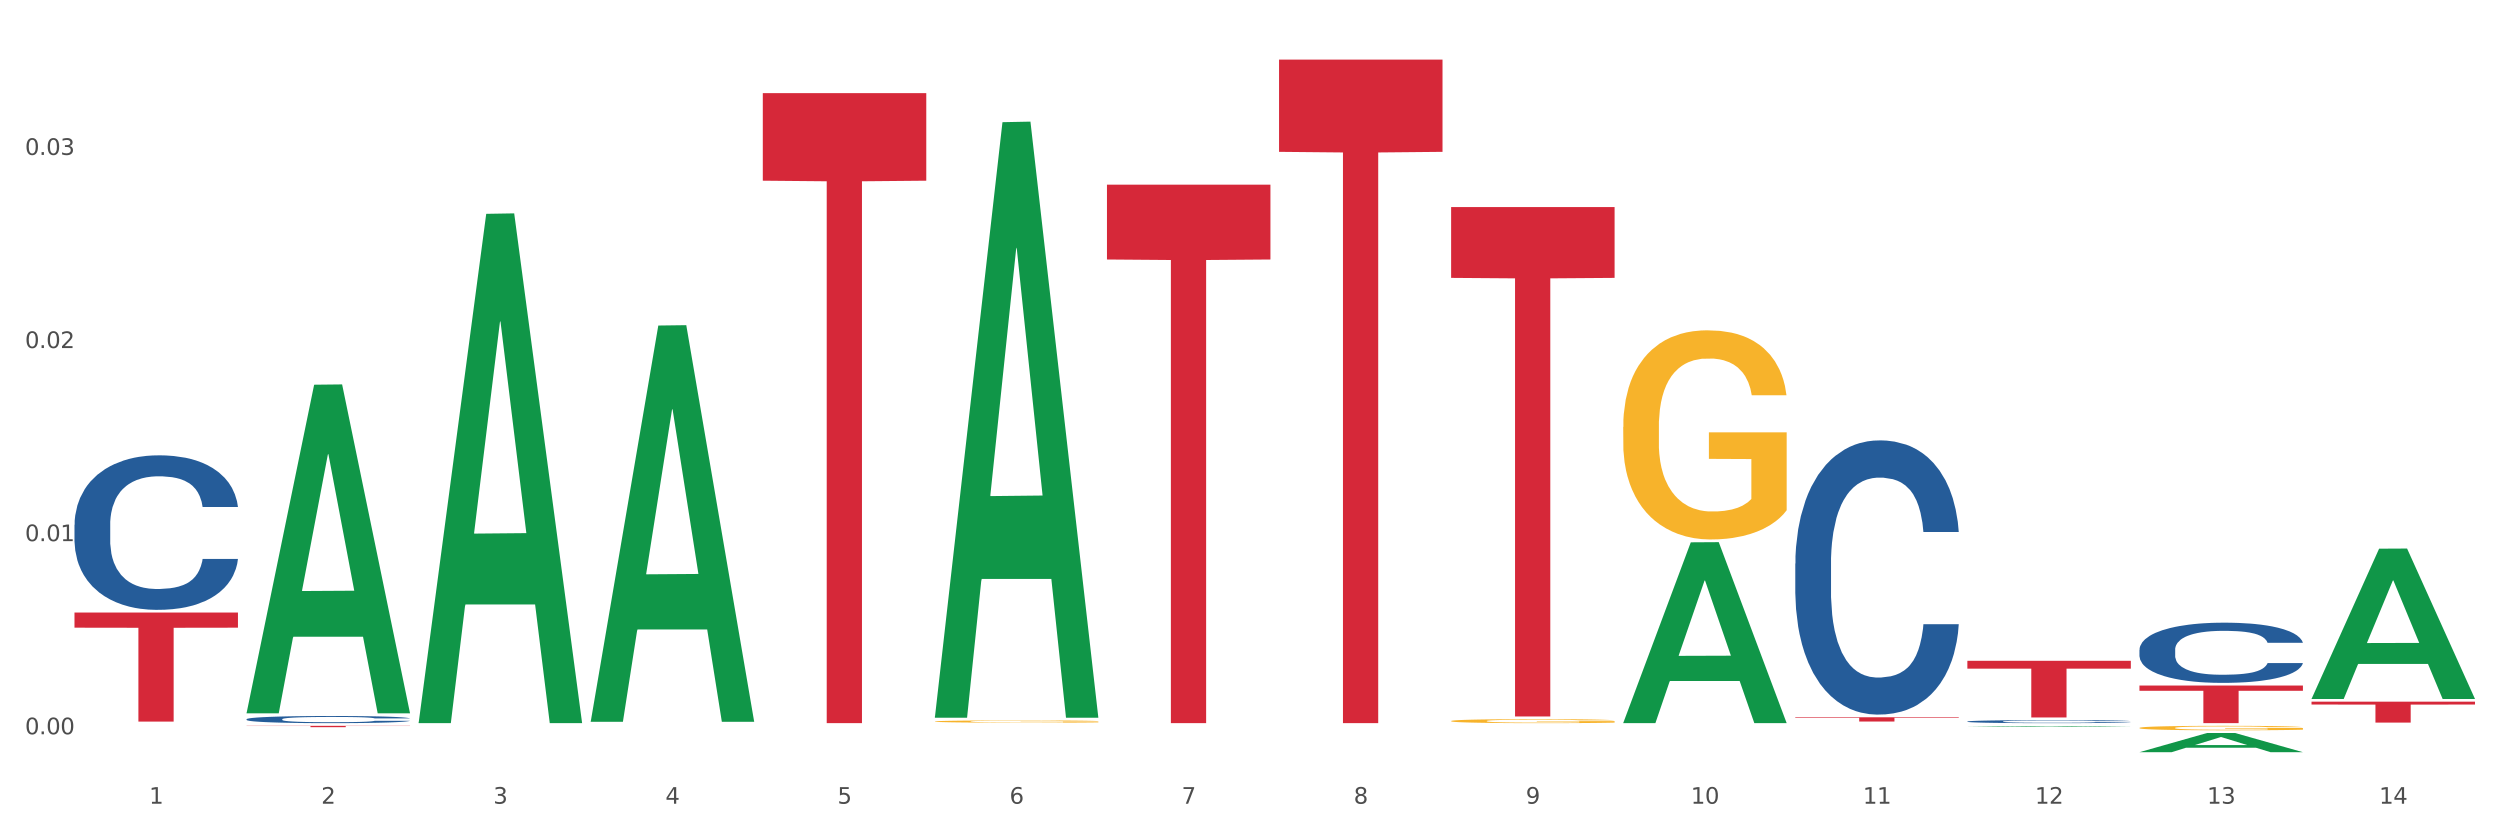 <?xml version="1.0" encoding="utf-8" standalone="no"?>
<!DOCTYPE svg PUBLIC "-//W3C//DTD SVG 1.1//EN"
  "http://www.w3.org/Graphics/SVG/1.1/DTD/svg11.dtd">
<svg xmlns:xlink="http://www.w3.org/1999/xlink" width="1080pt" height="360pt" viewBox="0 0 1080 360" xmlns="http://www.w3.org/2000/svg" version="1.1">
 <rect x="0" y="0" width="1080" height="360" fill="#333333" stroke="none"/>
 <defs>
  <style type="text/css">*{stroke-linejoin: round; stroke-linecap: butt}</style>
 </defs>
 <g id="figure_1">
  <g id="patch_1">
   <path d="M 0 360 
L 1080 360 
L 1080 0 
L 0 0 
z
" style="fill: #ffffff; stroke: #ffffff; stroke-linejoin: miter"/>
  </g>
  <g id="axes_1">
   <g id="matplotlib.axis_1">
    <g id="xtick_1">
     <g id="text_1">
      <!-- 1 -->
      <g style="fill: #4d4d4d" transform="translate(64.432 347.204) scale(0.096 -0.096)">
       <defs>
        <path id="DejaVuSans-31" d="M 794 531 
L 1825 531 
L 1825 4091 
L 703 3866 
L 703 4441 
L 1819 4666 
L 2450 4666 
L 2450 531 
L 3481 531 
L 3481 0 
L 794 0 
L 794 531 
z
" transform="scale(0.016)"/>
       </defs>
       <use xlink:href="#DejaVuSans-31"/>
      </g>
     </g>
    </g>
    <g id="xtick_2">
     <g id="text_2">
      <!-- 2 -->
      <g style="fill: #4d4d4d" transform="translate(138.771 347.204) scale(0.096 -0.096)">
       <defs>
        <path id="DejaVuSans-32" d="M 1228 531 
L 3431 531 
L 3431 0 
L 469 0 
L 469 531 
Q 828 903 1448 1529 
Q 2069 2156 2228 2338 
Q 2531 2678 2651 2914 
Q 2772 3150 2772 3378 
Q 2772 3750 2511 3984 
Q 2250 4219 1831 4219 
Q 1534 4219 1204 4116 
Q 875 4013 500 3803 
L 500 4441 
Q 881 4594 1212 4672 
Q 1544 4750 1819 4750 
Q 2544 4750 2975 4387 
Q 3406 4025 3406 3419 
Q 3406 3131 3298 2873 
Q 3191 2616 2906 2266 
Q 2828 2175 2409 1742 
Q 1991 1309 1228 531 
z
" transform="scale(0.016)"/>
       </defs>
       <use xlink:href="#DejaVuSans-32"/>
      </g>
     </g>
    </g>
    <g id="xtick_3">
     <g id="text_3">
      <!-- 3 -->
      <g style="fill: #4d4d4d" transform="translate(213.109 347.204) scale(0.096 -0.096)">
       <defs>
        <path id="DejaVuSans-33" d="M 2597 2516 
Q 3050 2419 3304 2112 
Q 3559 1806 3559 1356 
Q 3559 666 3084 287 
Q 2609 -91 1734 -91 
Q 1441 -91 1130 -33 
Q 819 25 488 141 
L 488 750 
Q 750 597 1062 519 
Q 1375 441 1716 441 
Q 2309 441 2620 675 
Q 2931 909 2931 1356 
Q 2931 1769 2642 2001 
Q 2353 2234 1838 2234 
L 1294 2234 
L 1294 2753 
L 1863 2753 
Q 2328 2753 2575 2939 
Q 2822 3125 2822 3475 
Q 2822 3834 2567 4026 
Q 2313 4219 1838 4219 
Q 1578 4219 1281 4162 
Q 984 4106 628 3988 
L 628 4550 
Q 988 4650 1302 4700 
Q 1616 4750 1894 4750 
Q 2613 4750 3031 4423 
Q 3450 4097 3450 3541 
Q 3450 3153 3228 2886 
Q 3006 2619 2597 2516 
z
" transform="scale(0.016)"/>
       </defs>
       <use xlink:href="#DejaVuSans-33"/>
      </g>
     </g>
    </g>
    <g id="xtick_4">
     <g id="text_4">
      <!-- 4 -->
      <g style="fill: #4d4d4d" transform="translate(287.448 347.204) scale(0.096 -0.096)">
       <defs>
        <path id="DejaVuSans-34" d="M 2419 4116 
L 825 1625 
L 2419 1625 
L 2419 4116 
z
M 2253 4666 
L 3047 4666 
L 3047 1625 
L 3713 1625 
L 3713 1100 
L 3047 1100 
L 3047 0 
L 2419 0 
L 2419 1100 
L 313 1100 
L 313 1709 
L 2253 4666 
z
" transform="scale(0.016)"/>
       </defs>
       <use xlink:href="#DejaVuSans-34"/>
      </g>
     </g>
    </g>
    <g id="xtick_5">
     <g id="text_5">
      <!-- 5 -->
      <g style="fill: #4d4d4d" transform="translate(361.787 347.204) scale(0.096 -0.096)">
       <defs>
        <path id="DejaVuSans-35" d="M 691 4666 
L 3169 4666 
L 3169 4134 
L 1269 4134 
L 1269 2991 
Q 1406 3038 1543 3061 
Q 1681 3084 1819 3084 
Q 2600 3084 3056 2656 
Q 3513 2228 3513 1497 
Q 3513 744 3044 326 
Q 2575 -91 1722 -91 
Q 1428 -91 1123 -41 
Q 819 9 494 109 
L 494 744 
Q 775 591 1075 516 
Q 1375 441 1709 441 
Q 2250 441 2565 725 
Q 2881 1009 2881 1497 
Q 2881 1984 2565 2268 
Q 2250 2553 1709 2553 
Q 1456 2553 1204 2497 
Q 953 2441 691 2322 
L 691 4666 
z
" transform="scale(0.016)"/>
       </defs>
       <use xlink:href="#DejaVuSans-35"/>
      </g>
     </g>
    </g>
    <g id="xtick_6">
     <g id="text_6">
      <!-- 6 -->
      <g style="fill: #4d4d4d" transform="translate(436.125 347.204) scale(0.096 -0.096)">
       <defs>
        <path id="DejaVuSans-36" d="M 2113 2584 
Q 1688 2584 1439 2293 
Q 1191 2003 1191 1497 
Q 1191 994 1439 701 
Q 1688 409 2113 409 
Q 2538 409 2786 701 
Q 3034 994 3034 1497 
Q 3034 2003 2786 2293 
Q 2538 2584 2113 2584 
z
M 3366 4563 
L 3366 3988 
Q 3128 4100 2886 4159 
Q 2644 4219 2406 4219 
Q 1781 4219 1451 3797 
Q 1122 3375 1075 2522 
Q 1259 2794 1537 2939 
Q 1816 3084 2150 3084 
Q 2853 3084 3261 2657 
Q 3669 2231 3669 1497 
Q 3669 778 3244 343 
Q 2819 -91 2113 -91 
Q 1303 -91 875 529 
Q 447 1150 447 2328 
Q 447 3434 972 4092 
Q 1497 4750 2381 4750 
Q 2619 4750 2861 4703 
Q 3103 4656 3366 4563 
z
" transform="scale(0.016)"/>
       </defs>
       <use xlink:href="#DejaVuSans-36"/>
      </g>
     </g>
    </g>
    <g id="xtick_7">
     <g id="text_7">
      <!-- 7 -->
      <g style="fill: #4d4d4d" transform="translate(510.464 347.204) scale(0.096 -0.096)">
       <defs>
        <path id="DejaVuSans-37" d="M 525 4666 
L 3525 4666 
L 3525 4397 
L 1831 0 
L 1172 0 
L 2766 4134 
L 525 4134 
L 525 4666 
z
" transform="scale(0.016)"/>
       </defs>
       <use xlink:href="#DejaVuSans-37"/>
      </g>
     </g>
    </g>
    <g id="xtick_8">
     <g id="text_8">
      <!-- 8 -->
      <g style="fill: #4d4d4d" transform="translate(584.803 347.204) scale(0.096 -0.096)">
       <defs>
        <path id="DejaVuSans-38" d="M 2034 2216 
Q 1584 2216 1326 1975 
Q 1069 1734 1069 1313 
Q 1069 891 1326 650 
Q 1584 409 2034 409 
Q 2484 409 2743 651 
Q 3003 894 3003 1313 
Q 3003 1734 2745 1975 
Q 2488 2216 2034 2216 
z
M 1403 2484 
Q 997 2584 770 2862 
Q 544 3141 544 3541 
Q 544 4100 942 4425 
Q 1341 4750 2034 4750 
Q 2731 4750 3128 4425 
Q 3525 4100 3525 3541 
Q 3525 3141 3298 2862 
Q 3072 2584 2669 2484 
Q 3125 2378 3379 2068 
Q 3634 1759 3634 1313 
Q 3634 634 3220 271 
Q 2806 -91 2034 -91 
Q 1263 -91 848 271 
Q 434 634 434 1313 
Q 434 1759 690 2068 
Q 947 2378 1403 2484 
z
M 1172 3481 
Q 1172 3119 1398 2916 
Q 1625 2713 2034 2713 
Q 2441 2713 2670 2916 
Q 2900 3119 2900 3481 
Q 2900 3844 2670 4047 
Q 2441 4250 2034 4250 
Q 1625 4250 1398 4047 
Q 1172 3844 1172 3481 
z
" transform="scale(0.016)"/>
       </defs>
       <use xlink:href="#DejaVuSans-38"/>
      </g>
     </g>
    </g>
    <g id="xtick_9">
     <g id="text_9">
      <!-- 9 -->
      <g style="fill: #4d4d4d" transform="translate(659.142 347.204) scale(0.096 -0.096)">
       <defs>
        <path id="DejaVuSans-39" d="M 703 97 
L 703 672 
Q 941 559 1184 500 
Q 1428 441 1663 441 
Q 2288 441 2617 861 
Q 2947 1281 2994 2138 
Q 2813 1869 2534 1725 
Q 2256 1581 1919 1581 
Q 1219 1581 811 2004 
Q 403 2428 403 3163 
Q 403 3881 828 4315 
Q 1253 4750 1959 4750 
Q 2769 4750 3195 4129 
Q 3622 3509 3622 2328 
Q 3622 1225 3098 567 
Q 2575 -91 1691 -91 
Q 1453 -91 1209 -44 
Q 966 3 703 97 
z
M 1959 2075 
Q 2384 2075 2632 2365 
Q 2881 2656 2881 3163 
Q 2881 3666 2632 3958 
Q 2384 4250 1959 4250 
Q 1534 4250 1286 3958 
Q 1038 3666 1038 3163 
Q 1038 2656 1286 2365 
Q 1534 2075 1959 2075 
z
" transform="scale(0.016)"/>
       </defs>
       <use xlink:href="#DejaVuSans-39"/>
      </g>
     </g>
    </g>
    <g id="xtick_10">
     <g id="text_10">
      <!-- 10 -->
      <g style="fill: #4d4d4d" transform="translate(730.426 347.204) scale(0.096 -0.096)">
       <defs>
        <path id="DejaVuSans-30" d="M 2034 4250 
Q 1547 4250 1301 3770 
Q 1056 3291 1056 2328 
Q 1056 1369 1301 889 
Q 1547 409 2034 409 
Q 2525 409 2770 889 
Q 3016 1369 3016 2328 
Q 3016 3291 2770 3770 
Q 2525 4250 2034 4250 
z
M 2034 4750 
Q 2819 4750 3233 4129 
Q 3647 3509 3647 2328 
Q 3647 1150 3233 529 
Q 2819 -91 2034 -91 
Q 1250 -91 836 529 
Q 422 1150 422 2328 
Q 422 3509 836 4129 
Q 1250 4750 2034 4750 
z
" transform="scale(0.016)"/>
       </defs>
       <use xlink:href="#DejaVuSans-31"/>
       <use xlink:href="#DejaVuSans-30" transform="translate(63.623 0)"/>
      </g>
     </g>
    </g>
    <g id="xtick_11">
     <g id="text_11">
      <!-- 11 -->
      <g style="fill: #4d4d4d" transform="translate(804.765 347.204) scale(0.096 -0.096)">
       <use xlink:href="#DejaVuSans-31"/>
       <use xlink:href="#DejaVuSans-31" transform="translate(63.623 0)"/>
      </g>
     </g>
    </g>
    <g id="xtick_12">
     <g id="text_12">
      <!-- 12 -->
      <g style="fill: #4d4d4d" transform="translate(879.104 347.204) scale(0.096 -0.096)">
       <use xlink:href="#DejaVuSans-31"/>
       <use xlink:href="#DejaVuSans-32" transform="translate(63.623 0)"/>
      </g>
     </g>
    </g>
    <g id="xtick_13">
     <g id="text_13">
      <!-- 13 -->
      <g style="fill: #4d4d4d" transform="translate(953.442 347.204) scale(0.096 -0.096)">
       <use xlink:href="#DejaVuSans-31"/>
       <use xlink:href="#DejaVuSans-33" transform="translate(63.623 0)"/>
      </g>
     </g>
    </g>
    <g id="xtick_14">
     <g id="text_14">
      <!-- 14 -->
      <g style="fill: #4d4d4d" transform="translate(1027.781 347.204) scale(0.096 -0.096)">
       <use xlink:href="#DejaVuSans-31"/>
       <use xlink:href="#DejaVuSans-34" transform="translate(63.623 0)"/>
      </g>
     </g>
    </g>
    <g id="xtick_15"/>
    <g id="xtick_16"/>
    <g id="xtick_17"/>
    <g id="xtick_18"/>
    <g id="xtick_19"/>
    <g id="xtick_20"/>
    <g id="xtick_21"/>
    <g id="xtick_22"/>
    <g id="xtick_23"/>
    <g id="xtick_24"/>
    <g id="xtick_25"/>
    <g id="xtick_26"/>
    <g id="xtick_27"/>
   </g>
   <g id="matplotlib.axis_2">
    <g id="ytick_1">
     <g id="text_15">
      <!-- 0.00 -->
      <g style="fill: #4d4d4d" transform="translate(10.8 317.204) scale(0.096 -0.096)">
       <defs>
        <path id="DejaVuSans-2e" d="M 684 794 
L 1344 794 
L 1344 0 
L 684 0 
L 684 794 
z
" transform="scale(0.016)"/>
       </defs>
       <use xlink:href="#DejaVuSans-30"/>
       <use xlink:href="#DejaVuSans-2e" transform="translate(63.623 0)"/>
       <use xlink:href="#DejaVuSans-30" transform="translate(95.41 0)"/>
       <use xlink:href="#DejaVuSans-30" transform="translate(159.033 0)"/>
      </g>
     </g>
    </g>
    <g id="ytick_2">
     <g id="text_16">
      <!-- 0.01 -->
      <g style="fill: #4d4d4d" transform="translate(10.8 233.778) scale(0.096 -0.096)">
       <use xlink:href="#DejaVuSans-30"/>
       <use xlink:href="#DejaVuSans-2e" transform="translate(63.623 0)"/>
       <use xlink:href="#DejaVuSans-30" transform="translate(95.41 0)"/>
       <use xlink:href="#DejaVuSans-31" transform="translate(159.033 0)"/>
      </g>
     </g>
    </g>
    <g id="ytick_3">
     <g id="text_17">
      <!-- 0.02 -->
      <g style="fill: #4d4d4d" transform="translate(10.8 150.352) scale(0.096 -0.096)">
       <use xlink:href="#DejaVuSans-30"/>
       <use xlink:href="#DejaVuSans-2e" transform="translate(63.623 0)"/>
       <use xlink:href="#DejaVuSans-30" transform="translate(95.41 0)"/>
       <use xlink:href="#DejaVuSans-32" transform="translate(159.033 0)"/>
      </g>
     </g>
    </g>
    <g id="ytick_4">
     <g id="text_18">
      <!-- 0.03 -->
      <g style="fill: #4d4d4d" transform="translate(10.8 66.926) scale(0.096 -0.096)">
       <use xlink:href="#DejaVuSans-30"/>
       <use xlink:href="#DejaVuSans-2e" transform="translate(63.623 0)"/>
       <use xlink:href="#DejaVuSans-30" transform="translate(95.41 0)"/>
       <use xlink:href="#DejaVuSans-33" transform="translate(159.033 0)"/>
      </g>
     </g>
    </g>
    <g id="ytick_5"/>
    <g id="ytick_6"/>
    <g id="ytick_7"/>
    <g id="ytick_8"/>
   </g>
   <g id="PolyCollection_1">
    <path d="M 106.514 307.888 
L 106.587 307.754 
L 135.709 166.195 
L 147.795 166.062 
L 177.135 308.154 
L 163.157 308.154 
L 156.823 275.066 
L 126.754 275.066 
L 126.535 275.6 
L 120.42 308.154 
L 106.514 308.154 
L 106.514 307.888 
L 130.54 255.32 
L 153.037 255.187 
L 141.897 196.348 
L 141.752 196.081 
L 141.606 196.482 
L 130.467 255.187 
L 130.54 255.32 
L 106.514 307.888 
z
" clip-path="url(#pe0ba031e9d)" style="fill: #109648"/>
    <path d="M 924.24 314.453 
L 924.323 314.451 
L 924.323 314.387 
L 924.49 314.333 
L 925.323 314.2 
L 926.574 314.09 
L 927.491 314.032 
L 928.408 313.984 
L 929.492 313.936 
L 930.826 313.886 
L 933.244 313.814 
L 934.745 313.777 
L 936.58 313.738 
L 939.915 313.681 
L 942.333 313.649 
L 944.834 313.622 
L 948.92 313.591 
L 951.588 313.576 
L 954.423 313.566 
L 957.841 313.559 
L 960.426 313.557 
L 966.096 313.562 
L 970.932 313.578 
L 973.266 313.591 
L 976.268 313.612 
L 977.852 313.626 
L 980.437 313.654 
L 983.105 313.692 
L 984.939 313.723 
L 987.691 313.784 
L 989.775 313.844 
L 991.693 313.918 
L 992.693 313.97 
L 993.444 314.017 
L 994.111 314.072 
L 994.778 314.159 
L 979.77 314.159 
L 979.186 314.097 
L 978.269 314.039 
L 976.935 313.982 
L 975.768 313.947 
L 973.766 313.902 
L 971.932 313.874 
L 970.014 313.853 
L 967.68 313.835 
L 965.845 313.826 
L 963.261 313.819 
L 958.175 313.821 
L 954.756 313.835 
L 952.422 313.853 
L 950.921 313.869 
L 949.587 313.886 
L 948.086 313.911 
L 946.335 313.948 
L 945.084 313.982 
L 943.834 314.024 
L 942.833 314.067 
L 941.916 314.117 
L 941.165 314.17 
L 940.582 314.225 
L 940.081 314.292 
L 939.665 314.403 
L 939.665 314.646 
L 939.831 314.701 
L 940.248 314.774 
L 940.749 314.828 
L 941.582 314.894 
L 942.333 314.938 
L 943.75 315.002 
L 945.334 315.055 
L 946.585 315.089 
L 947.836 315.117 
L 950.004 315.156 
L 952.422 315.188 
L 954.506 315.207 
L 957.341 315.225 
L 959.259 315.232 
L 960.926 315.236 
L 965.012 315.236 
L 967.93 315.23 
L 971.182 315.218 
L 973.683 315.202 
L 975.768 315.183 
L 978.102 315.151 
L 979.603 315.121 
L 979.603 314.75 
L 961.26 314.749 
L 961.26 314.503 
L 994.861 314.503 
L 994.861 315.225 
L 993.444 315.262 
L 991.86 315.296 
L 990.192 315.326 
L 987.691 315.363 
L 984.689 315.399 
L 982.021 315.423 
L 979.186 315.445 
L 975.851 315.464 
L 971.515 315.482 
L 968.847 315.489 
L 965.512 315.494 
L 961.593 315.496 
L 958.175 315.492 
L 954.84 315.484 
L 951.338 315.468 
L 947.919 315.445 
L 945.334 315.422 
L 942.75 315.393 
L 939.998 315.356 
L 937.83 315.321 
L 936.163 315.289 
L 934.328 315.248 
L 932.327 315.195 
L 930.826 315.147 
L 929.492 315.098 
L 928.075 315.034 
L 927.074 314.979 
L 926.074 314.91 
L 925.49 314.859 
L 924.823 314.779 
L 924.323 314.667 
L 924.24 314.453 
z
" clip-path="url(#pe0ba031e9d)" style="fill: #f7b32b"/>
    <path d="M 403.869 311.673 
L 403.952 311.672 
L 403.952 311.64 
L 404.119 311.612 
L 404.952 311.545 
L 406.203 311.489 
L 407.12 311.459 
L 408.037 311.435 
L 409.121 311.411 
L 410.455 311.386 
L 412.873 311.349 
L 414.374 311.33 
L 416.209 311.31 
L 419.544 311.281 
L 421.962 311.265 
L 424.463 311.252 
L 428.549 311.235 
L 431.217 311.228 
L 434.052 311.223 
L 437.47 311.219 
L 440.055 311.218 
L 445.725 311.221 
L 450.561 311.229 
L 452.895 311.235 
L 455.897 311.246 
L 457.481 311.253 
L 460.066 311.268 
L 462.734 311.287 
L 464.568 311.303 
L 467.32 311.333 
L 469.404 311.364 
L 471.322 311.402 
L 472.322 311.428 
L 473.073 311.452 
L 473.74 311.48 
L 474.407 311.524 
L 459.399 311.524 
L 458.815 311.492 
L 457.898 311.463 
L 456.564 311.434 
L 455.397 311.416 
L 453.396 311.394 
L 451.561 311.379 
L 449.643 311.368 
L 447.309 311.359 
L 445.475 311.355 
L 442.89 311.351 
L 437.804 311.352 
L 434.385 311.359 
L 432.051 311.368 
L 430.55 311.377 
L 429.216 311.386 
L 427.715 311.398 
L 425.964 311.417 
L 424.713 311.434 
L 423.463 311.456 
L 422.462 311.477 
L 421.545 311.502 
L 420.794 311.529 
L 420.211 311.557 
L 419.711 311.591 
L 419.294 311.648 
L 419.294 311.771 
L 419.46 311.799 
L 419.877 311.836 
L 420.378 311.864 
L 421.211 311.897 
L 421.962 311.919 
L 423.379 311.952 
L 424.963 311.979 
L 426.214 311.996 
L 427.465 312.01 
L 429.633 312.03 
L 432.051 312.046 
L 434.135 312.056 
L 436.97 312.065 
L 438.888 312.068 
L 440.555 312.07 
L 444.641 312.07 
L 447.559 312.068 
L 450.811 312.061 
L 453.312 312.053 
L 455.397 312.043 
L 457.731 312.027 
L 459.232 312.012 
L 459.232 311.824 
L 440.889 311.823 
L 440.889 311.698 
L 474.49 311.698 
L 474.49 312.065 
L 473.073 312.084 
L 471.489 312.101 
L 469.821 312.116 
L 467.32 312.135 
L 464.318 312.153 
L 461.65 312.165 
L 458.815 312.176 
L 455.48 312.186 
L 451.144 312.195 
L 448.476 312.199 
L 445.141 312.201 
L 441.222 312.202 
L 437.804 312.201 
L 434.469 312.196 
L 430.967 312.188 
L 427.548 312.176 
L 424.963 312.165 
L 422.379 312.15 
L 419.627 312.131 
L 417.459 312.113 
L 415.792 312.097 
L 413.957 312.077 
L 411.956 312.05 
L 410.455 312.025 
L 409.121 312 
L 407.704 311.968 
L 406.703 311.94 
L 405.703 311.905 
L 405.119 311.879 
L 404.452 311.838 
L 403.952 311.782 
L 403.869 311.673 
z
" clip-path="url(#pe0ba031e9d)" style="fill: #f7b32b"/>
    <path d="M 32.175 264.612 
L 102.797 264.612 
L 102.797 271.16 
L 75.017 271.204 
L 75.017 311.726 
L 59.788 311.726 
L 59.788 271.204 
L 32.175 271.16 
L 32.175 264.657 
L 32.175 264.612 
z
" clip-path="url(#pe0ba031e9d)" style="fill: #d62839"/>
    <path d="M 106.514 313.557 
L 177.135 313.557 
L 177.135 313.638 
L 149.355 313.639 
L 149.355 314.142 
L 134.126 314.142 
L 134.126 313.639 
L 106.514 313.638 
L 106.514 313.557 
L 106.514 313.557 
z
" clip-path="url(#pe0ba031e9d)" style="fill: #d62839"/>
    <path d="M 329.53 40.238 
L 400.152 40.238 
L 400.152 78.061 
L 372.371 78.316 
L 372.371 312.406 
L 357.143 312.406 
L 357.143 78.316 
L 329.53 78.061 
L 329.53 40.494 
L 329.53 40.238 
z
" clip-path="url(#pe0ba031e9d)" style="fill: #d62839"/>
    <path d="M 478.207 79.774 
L 548.829 79.774 
L 548.829 112.102 
L 521.049 112.321 
L 521.049 312.406 
L 505.82 312.406 
L 505.82 112.321 
L 478.207 112.102 
L 478.207 79.992 
L 478.207 79.774 
z
" clip-path="url(#pe0ba031e9d)" style="fill: #d62839"/>
    <path d="M 626.885 89.462 
L 697.506 89.462 
L 697.506 120.043 
L 669.726 120.249 
L 669.726 309.519 
L 654.497 309.519 
L 654.497 120.249 
L 626.885 120.043 
L 626.885 89.669 
L 626.885 89.462 
z
" clip-path="url(#pe0ba031e9d)" style="fill: #d62839"/>
    <path d="M 701.223 184.449 
L 701.307 184.367 
L 701.307 181.396 
L 701.474 178.837 
L 702.307 172.648 
L 703.558 167.532 
L 704.475 164.809 
L 705.392 162.58 
L 706.476 160.352 
L 707.81 158.042 
L 710.228 154.658 
L 711.729 152.925 
L 713.563 151.11 
L 716.899 148.469 
L 719.317 146.983 
L 721.818 145.746 
L 725.903 144.26 
L 728.572 143.6 
L 731.406 143.105 
L 734.825 142.775 
L 737.41 142.692 
L 743.08 142.94 
L 747.915 143.683 
L 750.25 144.26 
L 753.252 145.25 
L 754.836 145.911 
L 757.421 147.231 
L 760.089 148.964 
L 761.923 150.449 
L 764.675 153.255 
L 766.759 156.061 
L 768.677 159.527 
L 769.677 161.92 
L 770.428 164.148 
L 771.095 166.707 
L 771.762 170.75 
L 756.754 170.75 
L 756.17 167.862 
L 755.253 165.139 
L 753.919 162.498 
L 752.751 160.847 
L 750.75 158.784 
L 748.916 157.464 
L 746.998 156.474 
L 744.664 155.648 
L 742.829 155.236 
L 740.245 154.906 
L 735.159 154.988 
L 731.74 155.648 
L 729.405 156.474 
L 727.905 157.216 
L 726.571 158.042 
L 725.07 159.197 
L 723.319 160.93 
L 722.068 162.498 
L 720.817 164.478 
L 719.817 166.459 
L 718.9 168.77 
L 718.149 171.245 
L 717.566 173.804 
L 717.065 176.939 
L 716.648 182.138 
L 716.648 193.444 
L 716.815 196.002 
L 717.232 199.386 
L 717.732 201.944 
L 718.566 204.997 
L 719.317 207.06 
L 720.734 210.031 
L 722.318 212.507 
L 723.569 214.075 
L 724.82 215.395 
L 726.987 217.211 
L 729.405 218.696 
L 731.49 219.604 
L 734.325 220.429 
L 736.242 220.759 
L 737.91 220.924 
L 741.996 220.924 
L 744.914 220.677 
L 748.166 220.099 
L 750.667 219.356 
L 752.751 218.449 
L 755.086 216.963 
L 756.587 215.56 
L 756.587 198.313 
L 738.244 198.23 
L 738.244 186.76 
L 771.845 186.76 
L 771.845 220.429 
L 770.428 222.162 
L 768.844 223.73 
L 767.176 225.133 
L 764.675 226.866 
L 761.673 228.517 
L 759.005 229.672 
L 756.17 230.662 
L 752.835 231.57 
L 748.499 232.395 
L 745.831 232.725 
L 742.496 232.973 
L 738.577 233.055 
L 735.159 232.89 
L 731.823 232.478 
L 728.321 231.735 
L 724.903 230.662 
L 722.318 229.589 
L 719.733 228.269 
L 716.982 226.536 
L 714.814 224.886 
L 713.147 223.4 
L 711.312 221.502 
L 709.311 219.026 
L 707.81 216.798 
L 706.476 214.488 
L 705.059 211.517 
L 704.058 208.959 
L 703.058 205.74 
L 702.474 203.347 
L 701.807 199.633 
L 701.307 194.434 
L 701.223 184.449 
z
" clip-path="url(#pe0ba031e9d)" style="fill: #f7b32b"/>
    <path d="M 775.562 309.865 
L 846.184 309.865 
L 846.184 310.122 
L 818.404 310.123 
L 818.404 311.71 
L 803.175 311.71 
L 803.175 310.123 
L 775.562 310.122 
L 775.562 309.867 
L 775.562 309.865 
z
" clip-path="url(#pe0ba031e9d)" style="fill: #d62839"/>
    <path d="M 924.24 296.158 
L 994.861 296.158 
L 994.861 298.416 
L 967.081 298.431 
L 967.081 312.406 
L 951.852 312.406 
L 951.852 298.431 
L 924.24 298.416 
L 924.24 296.174 
L 924.24 296.158 
z
" clip-path="url(#pe0ba031e9d)" style="fill: #d62839"/>
    <path d="M 998.578 303.111 
L 1069.2 303.111 
L 1069.2 304.369 
L 1041.42 304.378 
L 1041.42 312.165 
L 1026.191 312.165 
L 1026.191 304.378 
L 998.578 304.369 
L 998.578 303.12 
L 998.578 303.111 
z
" clip-path="url(#pe0ba031e9d)" style="fill: #d62839"/>
    <path d="M 924.24 280.681 
L 924.323 280.657 
L 924.323 279.992 
L 924.573 279.089 
L 925.492 277.426 
L 926.66 276.167 
L 928.664 274.694 
L 929.749 274.077 
L 931.168 273.388 
L 934.09 272.271 
L 937.429 271.321 
L 939.766 270.798 
L 941.519 270.465 
L 945.443 269.871 
L 947.697 269.61 
L 950.034 269.396 
L 952.037 269.254 
L 955.377 269.087 
L 958.048 269.016 
L 961.136 268.992 
L 963.724 269.016 
L 967.147 269.111 
L 972.155 269.396 
L 974.075 269.563 
L 976.663 269.848 
L 979.335 270.228 
L 981.505 270.608 
L 984.009 271.154 
L 986.597 271.867 
L 989.101 272.77 
L 990.854 273.601 
L 992.273 274.48 
L 993.526 275.55 
L 994.444 276.714 
L 994.861 277.688 
L 979.585 277.688 
L 979.168 276.809 
L 978.333 275.858 
L 977.498 275.217 
L 976.58 274.694 
L 975.161 274.1 
L 973.908 273.72 
L 971.822 273.269 
L 969.902 272.984 
L 968.316 272.817 
L 966.396 272.675 
L 962.305 272.532 
L 959.383 272.532 
L 957.547 272.58 
L 955.293 272.699 
L 953.373 272.865 
L 951.119 273.15 
L 949.366 273.459 
L 947.613 273.863 
L 946.611 274.148 
L 945.109 274.671 
L 944.107 275.098 
L 942.771 275.835 
L 942.02 276.357 
L 940.685 277.712 
L 940.1 278.709 
L 939.85 279.398 
L 939.683 280.159 
L 939.683 283.865 
L 940.184 285.528 
L 940.601 286.241 
L 941.269 287.048 
L 942.521 288.094 
L 944.358 289.115 
L 946.278 289.852 
L 947.864 290.303 
L 949.366 290.636 
L 950.869 290.897 
L 952.705 291.135 
L 954.208 291.277 
L 956.462 291.42 
L 959.133 291.491 
L 961.22 291.491 
L 965.477 291.372 
L 967.397 291.253 
L 969.234 291.087 
L 971.237 290.826 
L 972.823 290.541 
L 973.742 290.327 
L 975.244 289.875 
L 976.413 289.4 
L 977.415 288.854 
L 978.082 288.379 
L 978.834 287.666 
L 979.418 286.858 
L 979.585 286.431 
L 994.861 286.431 
L 994.527 287.286 
L 993.943 288.117 
L 992.774 289.234 
L 991.856 289.875 
L 990.437 290.659 
L 988.934 291.325 
L 986.847 292.061 
L 984.927 292.608 
L 982.924 293.083 
L 980.754 293.51 
L 976.83 294.104 
L 975.411 294.271 
L 972.406 294.556 
L 970.069 294.722 
L 966.646 294.888 
L 963.14 294.983 
L 959.467 295.007 
L 956.211 294.96 
L 952.622 294.817 
L 950.368 294.674 
L 947.864 294.461 
L 944.942 294.128 
L 942.187 293.724 
L 939.599 293.249 
L 937.178 292.703 
L 934.925 292.085 
L 932.003 291.063 
L 929.832 290.066 
L 928.246 289.139 
L 927.161 288.355 
L 926.076 287.357 
L 925.492 286.668 
L 924.573 285.005 
L 924.24 283.461 
L 924.24 280.681 
z
" clip-path="url(#pe0ba031e9d)" style="fill: #255c99"/>
    <path d="M 849.901 311.682 
L 849.984 311.681 
L 849.984 311.647 
L 850.235 311.602 
L 851.153 311.518 
L 852.322 311.454 
L 854.325 311.38 
L 855.41 311.348 
L 856.829 311.314 
L 859.751 311.257 
L 863.09 311.209 
L 865.428 311.183 
L 867.181 311.166 
L 871.104 311.136 
L 873.358 311.123 
L 875.695 311.112 
L 877.699 311.105 
L 881.038 311.096 
L 883.709 311.093 
L 886.798 311.092 
L 889.386 311.093 
L 892.808 311.098 
L 897.817 311.112 
L 899.737 311.12 
L 902.325 311.135 
L 904.996 311.154 
L 907.166 311.173 
L 909.671 311.201 
L 912.258 311.237 
L 914.763 311.282 
L 916.516 311.324 
L 917.935 311.369 
L 919.187 311.423 
L 920.105 311.482 
L 920.523 311.531 
L 905.246 311.531 
L 904.829 311.486 
L 903.994 311.438 
L 903.159 311.406 
L 902.241 311.38 
L 900.822 311.35 
L 899.57 311.33 
L 897.483 311.308 
L 895.563 311.293 
L 893.977 311.285 
L 892.057 311.278 
L 887.966 311.27 
L 885.045 311.27 
L 883.208 311.273 
L 880.954 311.279 
L 879.034 311.287 
L 876.78 311.302 
L 875.027 311.317 
L 873.274 311.338 
L 872.273 311.352 
L 870.77 311.378 
L 869.768 311.4 
L 868.433 311.437 
L 867.681 311.464 
L 866.346 311.532 
L 865.761 311.582 
L 865.511 311.617 
L 865.344 311.656 
L 865.344 311.843 
L 865.845 311.927 
L 866.262 311.963 
L 866.93 312.004 
L 868.182 312.056 
L 870.019 312.108 
L 871.939 312.145 
L 873.525 312.168 
L 875.027 312.185 
L 876.53 312.198 
L 878.367 312.21 
L 879.869 312.217 
L 882.123 312.225 
L 884.794 312.228 
L 886.881 312.228 
L 891.139 312.222 
L 893.059 312.216 
L 894.895 312.208 
L 896.899 312.195 
L 898.485 312.18 
L 899.403 312.169 
L 900.905 312.146 
L 902.074 312.122 
L 903.076 312.095 
L 903.744 312.071 
L 904.495 312.035 
L 905.079 311.994 
L 905.246 311.972 
L 920.523 311.972 
L 920.189 312.016 
L 919.604 312.058 
L 918.436 312.114 
L 917.517 312.146 
L 916.098 312.186 
L 914.596 312.22 
L 912.509 312.257 
L 910.589 312.285 
L 908.585 312.309 
L 906.415 312.33 
L 902.491 312.36 
L 901.072 312.369 
L 898.067 312.383 
L 895.73 312.391 
L 892.307 312.4 
L 888.801 312.405 
L 885.128 312.406 
L 881.873 312.403 
L 878.283 312.396 
L 876.029 312.389 
L 873.525 312.378 
L 870.603 312.361 
L 867.848 312.341 
L 865.261 312.317 
L 862.84 312.289 
L 860.586 312.258 
L 857.664 312.207 
L 855.494 312.156 
L 853.908 312.109 
L 852.823 312.07 
L 851.737 312.019 
L 851.153 311.984 
L 850.235 311.9 
L 849.901 311.822 
L 849.901 311.682 
z
" clip-path="url(#pe0ba031e9d)" style="fill: #255c99"/>
    <path d="M 775.562 243.471 
L 775.646 243.363 
L 775.646 240.334 
L 775.896 236.222 
L 776.814 228.648 
L 777.983 222.914 
L 779.986 216.206 
L 781.072 213.393 
L 782.491 210.255 
L 785.412 205.17 
L 788.752 200.842 
L 791.089 198.461 
L 792.842 196.947 
L 796.765 194.242 
L 799.019 193.051 
L 801.357 192.078 
L 803.36 191.429 
L 806.699 190.671 
L 809.37 190.347 
L 812.459 190.238 
L 815.047 190.347 
L 818.469 190.779 
L 823.478 192.078 
L 825.398 192.835 
L 827.986 194.133 
L 830.657 195.865 
L 832.828 197.596 
L 835.332 200.084 
L 837.92 203.33 
L 840.424 207.442 
L 842.177 211.229 
L 843.596 215.232 
L 844.848 220.101 
L 845.766 225.402 
L 846.184 229.838 
L 830.908 229.838 
L 830.49 225.835 
L 829.655 221.507 
L 828.821 218.586 
L 827.902 216.206 
L 826.483 213.501 
L 825.231 211.77 
L 823.144 209.714 
L 821.224 208.415 
L 819.638 207.658 
L 817.718 207.009 
L 813.628 206.36 
L 810.706 206.36 
L 808.87 206.576 
L 806.616 207.117 
L 804.696 207.874 
L 802.442 209.173 
L 800.689 210.579 
L 798.936 212.419 
L 797.934 213.717 
L 796.431 216.097 
L 795.43 218.045 
L 794.094 221.399 
L 793.343 223.779 
L 792.007 229.947 
L 791.423 234.491 
L 791.172 237.629 
L 791.005 241.091 
L 791.005 257.97 
L 791.506 265.543 
L 791.924 268.789 
L 792.591 272.468 
L 793.844 277.229 
L 795.68 281.881 
L 797.6 285.235 
L 799.186 287.291 
L 800.689 288.806 
L 802.191 289.996 
L 804.028 291.078 
L 805.53 291.727 
L 807.784 292.376 
L 810.456 292.701 
L 812.543 292.701 
L 816.8 292.16 
L 818.72 291.619 
L 820.556 290.862 
L 822.56 289.671 
L 824.146 288.373 
L 825.064 287.399 
L 826.567 285.344 
L 827.735 283.18 
L 828.737 280.691 
L 829.405 278.527 
L 830.156 275.281 
L 830.741 271.603 
L 830.908 269.655 
L 846.184 269.655 
L 845.85 273.55 
L 845.266 277.337 
L 844.097 282.422 
L 843.179 285.344 
L 841.76 288.914 
L 840.257 291.944 
L 838.17 295.298 
L 836.25 297.786 
L 834.247 299.95 
L 832.076 301.898 
L 828.153 304.603 
L 826.734 305.36 
L 823.728 306.658 
L 821.391 307.416 
L 817.969 308.173 
L 814.463 308.606 
L 810.79 308.714 
L 807.534 308.498 
L 803.944 307.849 
L 801.69 307.199 
L 799.186 306.226 
L 796.264 304.711 
L 793.51 302.871 
L 790.922 300.708 
L 788.501 298.219 
L 786.247 295.406 
L 783.325 290.753 
L 781.155 286.209 
L 779.569 281.989 
L 778.484 278.419 
L 777.399 273.875 
L 776.814 270.737 
L 775.896 263.163 
L 775.562 256.13 
L 775.562 243.471 
z
" clip-path="url(#pe0ba031e9d)" style="fill: #255c99"/>
    <path d="M 106.514 310.699 
L 106.597 310.696 
L 106.597 310.616 
L 106.848 310.509 
L 107.766 310.311 
L 108.935 310.161 
L 110.938 309.985 
L 112.023 309.911 
L 113.442 309.829 
L 116.364 309.696 
L 119.703 309.583 
L 122.04 309.521 
L 123.794 309.481 
L 127.717 309.41 
L 129.971 309.379 
L 132.308 309.354 
L 134.312 309.337 
L 137.651 309.317 
L 140.322 309.308 
L 143.411 309.306 
L 145.998 309.308 
L 149.421 309.32 
L 154.43 309.354 
L 156.35 309.374 
L 158.937 309.408 
L 161.609 309.453 
L 163.779 309.498 
L 166.283 309.563 
L 168.871 309.648 
L 171.376 309.756 
L 173.129 309.855 
L 174.548 309.96 
L 175.8 310.087 
L 176.718 310.226 
L 177.135 310.342 
L 161.859 310.342 
L 161.442 310.237 
L 160.607 310.124 
L 159.772 310.047 
L 158.854 309.985 
L 157.435 309.914 
L 156.183 309.869 
L 154.096 309.815 
L 152.176 309.781 
L 150.59 309.761 
L 148.67 309.744 
L 144.579 309.727 
L 141.658 309.727 
L 139.821 309.733 
L 137.567 309.747 
L 135.647 309.767 
L 133.393 309.801 
L 131.64 309.838 
L 129.887 309.886 
L 128.886 309.92 
L 127.383 309.982 
L 126.381 310.033 
L 125.046 310.121 
L 124.294 310.183 
L 122.959 310.345 
L 122.374 310.464 
L 122.124 310.546 
L 121.957 310.636 
L 121.957 311.078 
L 122.458 311.276 
L 122.875 311.361 
L 123.543 311.457 
L 124.795 311.582 
L 126.632 311.704 
L 128.552 311.791 
L 130.138 311.845 
L 131.64 311.885 
L 133.143 311.916 
L 134.979 311.944 
L 136.482 311.961 
L 138.736 311.978 
L 141.407 311.987 
L 143.494 311.987 
L 147.751 311.973 
L 149.671 311.958 
L 151.508 311.939 
L 153.511 311.907 
L 155.097 311.873 
L 156.016 311.848 
L 157.518 311.794 
L 158.687 311.738 
L 159.689 311.672 
L 160.357 311.616 
L 161.108 311.531 
L 161.692 311.435 
L 161.859 311.384 
L 177.135 311.384 
L 176.802 311.486 
L 176.217 311.585 
L 175.049 311.718 
L 174.13 311.794 
L 172.711 311.888 
L 171.209 311.967 
L 169.122 312.055 
L 167.202 312.12 
L 165.198 312.176 
L 163.028 312.227 
L 159.104 312.298 
L 157.685 312.318 
L 154.68 312.352 
L 152.343 312.372 
L 148.92 312.392 
L 145.414 312.403 
L 141.741 312.406 
L 138.486 312.4 
L 134.896 312.383 
L 132.642 312.366 
L 130.138 312.341 
L 127.216 312.301 
L 124.461 312.253 
L 121.874 312.196 
L 119.453 312.131 
L 117.199 312.058 
L 114.277 311.936 
L 112.107 311.817 
L 110.521 311.706 
L 109.435 311.613 
L 108.35 311.494 
L 107.766 311.412 
L 106.848 311.214 
L 106.514 311.03 
L 106.514 310.699 
z
" clip-path="url(#pe0ba031e9d)" style="fill: #255c99"/>
    <path d="M 32.175 226.696 
L 32.258 226.635 
L 32.258 224.928 
L 32.509 222.611 
L 33.427 218.343 
L 34.596 215.112 
L 36.599 211.331 
L 37.684 209.746 
L 39.104 207.978 
L 42.025 205.112 
L 45.364 202.674 
L 47.702 201.332 
L 49.455 200.479 
L 53.378 198.954 
L 55.632 198.284 
L 57.969 197.735 
L 59.973 197.369 
L 63.312 196.942 
L 65.983 196.759 
L 69.072 196.698 
L 71.66 196.759 
L 75.082 197.003 
L 80.091 197.735 
L 82.011 198.162 
L 84.599 198.893 
L 87.27 199.869 
L 89.44 200.844 
L 91.945 202.247 
L 94.533 204.076 
L 97.037 206.393 
L 98.79 208.527 
L 100.209 210.783 
L 101.461 213.526 
L 102.379 216.514 
L 102.797 219.014 
L 87.52 219.014 
L 87.103 216.758 
L 86.268 214.319 
L 85.434 212.673 
L 84.515 211.331 
L 83.096 209.807 
L 81.844 208.832 
L 79.757 207.673 
L 77.837 206.941 
L 76.251 206.515 
L 74.331 206.149 
L 70.241 205.783 
L 67.319 205.783 
L 65.482 205.905 
L 63.229 206.21 
L 61.309 206.637 
L 59.055 207.368 
L 57.302 208.161 
L 55.549 209.197 
L 54.547 209.929 
L 53.044 211.27 
L 52.043 212.368 
L 50.707 214.258 
L 49.956 215.599 
L 48.62 219.075 
L 48.036 221.635 
L 47.785 223.404 
L 47.618 225.355 
L 47.618 234.866 
L 48.119 239.134 
L 48.537 240.963 
L 49.204 243.036 
L 50.457 245.719 
L 52.293 248.34 
L 54.213 250.231 
L 55.799 251.389 
L 57.302 252.243 
L 58.804 252.913 
L 60.641 253.523 
L 62.143 253.889 
L 64.397 254.255 
L 67.069 254.438 
L 69.155 254.438 
L 73.413 254.133 
L 75.333 253.828 
L 77.169 253.401 
L 79.173 252.73 
L 80.759 251.999 
L 81.677 251.45 
L 83.18 250.292 
L 84.348 249.072 
L 85.35 247.67 
L 86.018 246.45 
L 86.769 244.621 
L 87.353 242.548 
L 87.52 241.451 
L 102.797 241.451 
L 102.463 243.646 
L 101.879 245.78 
L 100.71 248.645 
L 99.792 250.292 
L 98.372 252.304 
L 96.87 254.011 
L 94.783 255.901 
L 92.863 257.303 
L 90.86 258.523 
L 88.689 259.62 
L 84.766 261.144 
L 83.347 261.571 
L 80.341 262.303 
L 78.004 262.729 
L 74.581 263.156 
L 71.075 263.4 
L 67.402 263.461 
L 64.147 263.339 
L 60.557 262.973 
L 58.303 262.608 
L 55.799 262.059 
L 52.877 261.205 
L 50.123 260.169 
L 47.535 258.949 
L 45.114 257.547 
L 42.86 255.962 
L 39.938 253.34 
L 37.768 250.779 
L 36.182 248.401 
L 35.097 246.389 
L 34.011 243.829 
L 33.427 242.06 
L 32.509 237.793 
L 32.175 233.829 
L 32.175 226.696 
z
" clip-path="url(#pe0ba031e9d)" style="fill: #255c99"/>
    <path d="M 849.901 285.452 
L 920.523 285.452 
L 920.523 288.855 
L 892.742 288.878 
L 892.742 309.94 
L 877.514 309.94 
L 877.514 288.878 
L 849.901 288.855 
L 849.901 285.475 
L 849.901 285.452 
z
" clip-path="url(#pe0ba031e9d)" style="fill: #d62839"/>
    <path d="M 626.885 311.472 
L 626.968 311.47 
L 626.968 311.413 
L 627.135 311.364 
L 627.969 311.245 
L 629.219 311.147 
L 630.136 311.095 
L 631.054 311.052 
L 632.138 311.009 
L 633.472 310.965 
L 635.89 310.9 
L 637.39 310.866 
L 639.225 310.831 
L 642.56 310.781 
L 644.978 310.752 
L 647.479 310.728 
L 651.565 310.7 
L 654.233 310.687 
L 657.068 310.678 
L 660.486 310.671 
L 663.071 310.67 
L 668.741 310.675 
L 673.577 310.689 
L 675.911 310.7 
L 678.913 310.719 
L 680.497 310.732 
L 683.082 310.757 
L 685.75 310.79 
L 687.584 310.819 
L 690.336 310.873 
L 692.42 310.927 
L 694.338 310.993 
L 695.339 311.039 
L 696.089 311.082 
L 696.756 311.131 
L 697.423 311.209 
L 682.415 311.209 
L 681.831 311.153 
L 680.914 311.101 
L 679.58 311.05 
L 678.413 311.019 
L 676.412 310.979 
L 674.577 310.954 
L 672.66 310.935 
L 670.325 310.919 
L 668.491 310.911 
L 665.906 310.904 
L 660.82 310.906 
L 657.401 310.919 
L 655.067 310.935 
L 653.566 310.949 
L 652.232 310.965 
L 650.731 310.987 
L 648.98 311.02 
L 647.729 311.05 
L 646.479 311.088 
L 645.478 311.126 
L 644.561 311.171 
L 643.811 311.218 
L 643.227 311.267 
L 642.727 311.328 
L 642.31 311.428 
L 642.31 311.645 
L 642.476 311.694 
L 642.893 311.759 
L 643.394 311.808 
L 644.227 311.867 
L 644.978 311.906 
L 646.395 311.963 
L 647.979 312.011 
L 649.23 312.041 
L 650.481 312.066 
L 652.649 312.101 
L 655.067 312.13 
L 657.151 312.147 
L 659.986 312.163 
L 661.904 312.17 
L 663.571 312.173 
L 667.657 312.173 
L 670.575 312.168 
L 673.827 312.157 
L 676.328 312.143 
L 678.413 312.125 
L 680.747 312.097 
L 682.248 312.07 
L 682.248 311.738 
L 663.905 311.737 
L 663.905 311.516 
L 697.506 311.516 
L 697.506 312.163 
L 696.089 312.196 
L 694.505 312.227 
L 692.837 312.254 
L 690.336 312.287 
L 687.334 312.319 
L 684.666 312.341 
L 681.831 312.36 
L 678.496 312.377 
L 674.16 312.393 
L 671.492 312.399 
L 668.157 312.404 
L 664.238 312.406 
L 660.82 312.403 
L 657.485 312.395 
L 653.983 312.38 
L 650.564 312.36 
L 647.979 312.339 
L 645.395 312.314 
L 642.643 312.28 
L 640.475 312.249 
L 638.808 312.22 
L 636.974 312.184 
L 634.972 312.136 
L 633.472 312.093 
L 632.138 312.049 
L 630.72 311.992 
L 629.72 311.943 
L 628.719 311.881 
L 628.135 311.835 
L 627.468 311.764 
L 626.968 311.664 
L 626.885 311.472 
z
" clip-path="url(#pe0ba031e9d)" style="fill: #f7b32b"/>
    <path d="M 552.546 25.759 
L 623.168 25.759 
L 623.168 65.594 
L 595.388 65.863 
L 595.388 312.406 
L 580.159 312.406 
L 580.159 65.863 
L 552.546 65.594 
L 552.546 26.029 
L 552.546 25.759 
z
" clip-path="url(#pe0ba031e9d)" style="fill: #d62839"/>
    <path d="M 255.191 311.496 
L 255.264 311.335 
L 284.386 140.63 
L 296.472 140.469 
L 325.813 311.818 
L 311.834 311.818 
L 305.5 271.917 
L 275.431 271.917 
L 275.213 272.56 
L 269.097 311.818 
L 255.191 311.818 
L 255.191 311.496 
L 279.217 248.105 
L 301.714 247.944 
L 290.575 176.991 
L 290.429 176.67 
L 290.284 177.152 
L 279.144 247.944 
L 279.217 248.105 
L 255.191 311.496 
z
" clip-path="url(#pe0ba031e9d)" style="fill: #109648"/>
    <path d="M 701.223 312.259 
L 701.296 312.185 
L 730.419 234.28 
L 742.504 234.207 
L 771.845 312.406 
L 757.866 312.406 
L 751.532 294.196 
L 721.463 294.196 
L 721.245 294.49 
L 715.129 312.406 
L 701.223 312.406 
L 701.223 312.259 
L 725.249 283.329 
L 747.746 283.255 
L 736.607 250.874 
L 736.461 250.727 
L 736.316 250.948 
L 725.177 283.255 
L 725.249 283.329 
L 701.223 312.259 
z
" clip-path="url(#pe0ba031e9d)" style="fill: #109648"/>
    <path d="M 849.901 314.026 
L 849.974 314.025 
L 879.096 313.619 
L 891.182 313.618 
L 920.523 314.026 
L 906.544 314.026 
L 900.21 313.931 
L 870.141 313.931 
L 869.922 313.933 
L 863.807 314.026 
L 849.901 314.026 
L 849.901 314.026 
L 873.927 313.875 
L 896.424 313.874 
L 885.284 313.705 
L 885.139 313.705 
L 884.993 313.706 
L 873.854 313.874 
L 873.927 313.875 
L 849.901 314.026 
z
" clip-path="url(#pe0ba031e9d)" style="fill: #109648"/>
    <path d="M 403.869 309.584 
L 403.941 309.342 
L 433.064 52.783 
L 445.15 52.541 
L 474.49 310.067 
L 460.512 310.067 
L 454.177 250.099 
L 424.109 250.099 
L 423.89 251.066 
L 417.774 310.067 
L 403.869 310.067 
L 403.869 309.584 
L 427.895 214.311 
L 450.392 214.069 
L 439.252 107.431 
L 439.107 106.948 
L 438.961 107.673 
L 427.822 214.069 
L 427.895 214.311 
L 403.869 309.584 
z
" clip-path="url(#pe0ba031e9d)" style="fill: #109648"/>
    <path d="M 180.852 311.992 
L 180.925 311.785 
L 210.048 92.379 
L 222.133 92.172 
L 251.474 312.406 
L 237.495 312.406 
L 231.161 261.121 
L 201.092 261.121 
L 200.874 261.948 
L 194.758 312.406 
L 180.852 312.406 
L 180.852 311.992 
L 204.878 230.516 
L 227.375 230.309 
L 216.236 139.114 
L 216.09 138.7 
L 215.945 139.32 
L 204.806 230.309 
L 204.878 230.516 
L 180.852 311.992 
z
" clip-path="url(#pe0ba031e9d)" style="fill: #109648"/>
    <path d="M 998.578 301.838 
L 998.651 301.777 
L 1027.773 237.029 
L 1039.859 236.968 
L 1069.2 301.96 
L 1055.221 301.96 
L 1048.887 286.826 
L 1018.818 286.826 
L 1018.6 287.07 
L 1012.484 301.96 
L 998.578 301.96 
L 998.578 301.838 
L 1022.604 277.794 
L 1045.101 277.733 
L 1033.962 250.82 
L 1033.816 250.698 
L 1033.671 250.881 
L 1022.531 277.733 
L 1022.604 277.794 
L 998.578 301.838 
z
" clip-path="url(#pe0ba031e9d)" style="fill: #109648"/>
    <path d="M 924.24 324.934 
L 924.312 324.926 
L 953.435 316.655 
L 965.52 316.647 
L 994.861 324.95 
L 980.883 324.95 
L 974.548 323.016 
L 944.48 323.016 
L 944.261 323.047 
L 938.145 324.95 
L 924.24 324.95 
L 924.24 324.934 
L 948.265 321.862 
L 970.763 321.855 
L 959.623 318.417 
L 959.478 318.401 
L 959.332 318.425 
L 948.193 321.855 
L 948.265 321.862 
L 924.24 324.934 
z
" clip-path="url(#pe0ba031e9d)" style="fill: #109648"/>
   </g>
  </g>
 </g>
 <defs>
  <clipPath id="pe0ba031e9d">
   <rect x="32.175" y="10.8" width="1037.025" height="329.109"/>
  </clipPath>
 </defs>
</svg>
